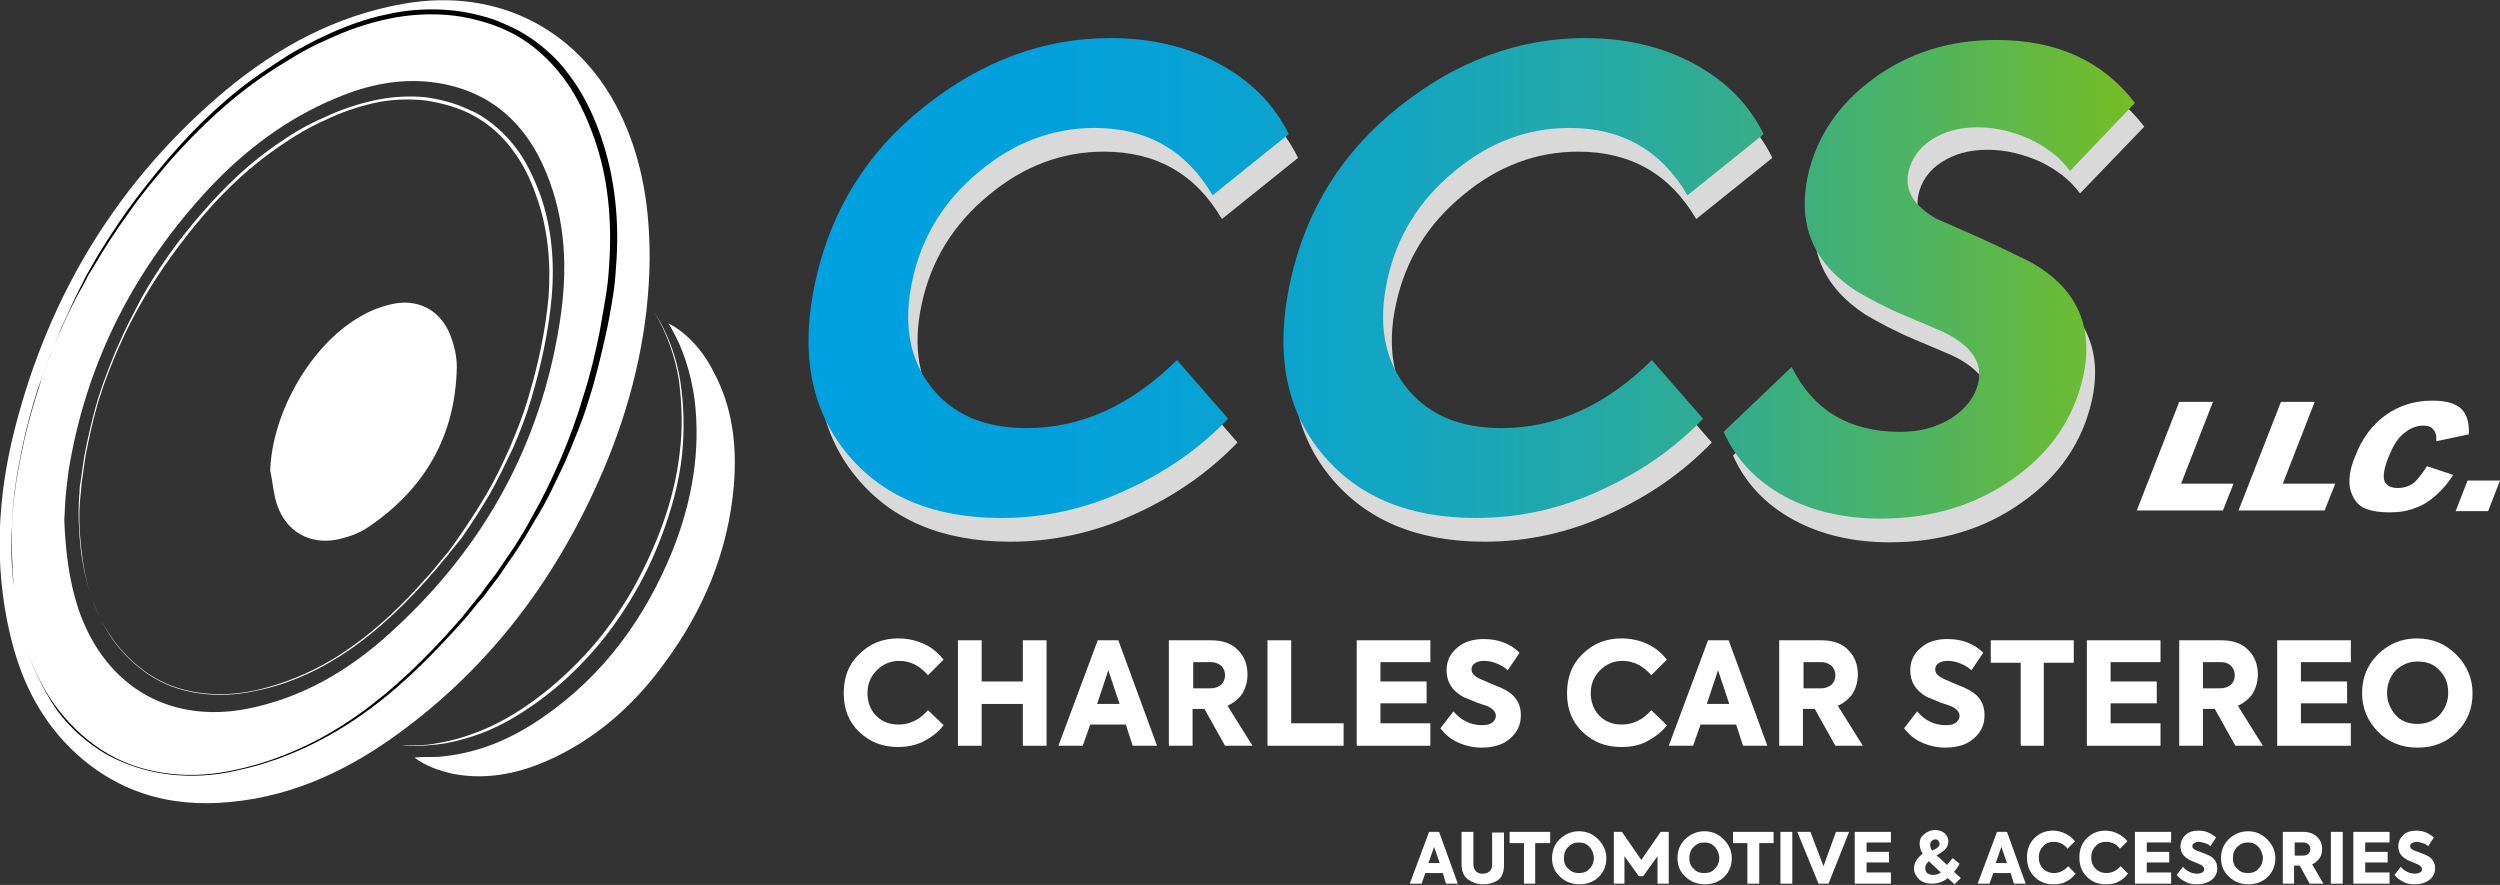 <?xml version="1.0" encoding="utf-8"?>
<!-- Generator: Adobe Illustrator 26.2.1, SVG Export Plug-In . SVG Version: 6.00 Build 0)  -->
<svg version="1.1" id="Capa_1_copy_2" xmlns="http://www.w3.org/2000/svg" xmlns:xlink="http://www.w3.org/1999/xlink" x="0px"
	 y="0px" viewBox="0 0 400.6 141.8" style="enable-background:new 0 0 400.6 141.8;" xml:space="preserve">
<rect x="0" y="0" width="400.6" height="141.8" fill="#333333" stroke="none"/>
<style type="text/css">
	.st0{fill:#D9D9D9;}
	.st1{fill:url(#SVGID_1_);}
	.st2{fill:#FFFFFF;}
</style>
<g>
	<path class="st0" d="M161.9,86.8c-10.9,0-19.2-3.5-24.9-10.6c-5.7-7.1-7.3-16.3-4.8-27.5c2.5-11.3,8.3-20.6,17.4-27.8
		c9.2-7.3,19.1-11,29.8-11c6.6,0,12.5,1.4,17.6,4.2c5.1,2.8,8.7,6.5,11,11.2l-12.2,9.8c-4.2-7.2-10.5-10.8-18.9-10.8
		c-6.7,0-12.9,2.3-18.5,7c-5.6,4.6-9.2,10.4-10.7,17.4c-1.5,6.9-0.5,12.5,2.9,17c3.5,4.5,8.6,6.7,15.4,6.7c8.7,0,16.7-3.6,24.1-10.9
		l8.2,9.4c-4.6,4.8-10.1,8.6-16.5,11.5C175.3,85.4,168.6,86.8,161.9,86.8z M237.9,86.8c-10.9,0-19.2-3.5-24.9-10.6
		c-5.7-7.1-7.3-16.3-4.8-27.5c2.5-11.3,8.3-20.6,17.4-27.8c9.2-7.3,19.1-11,29.8-11c6.6,0,12.5,1.4,17.6,4.2
		c5.1,2.8,8.7,6.5,11,11.2l-12.2,9.8c-4.2-7.2-10.5-10.8-18.9-10.8c-6.7,0-12.9,2.3-18.5,7c-5.6,4.6-9.2,10.4-10.7,17.4
		c-1.5,6.9-0.5,12.5,2.9,17c3.5,4.5,8.6,6.7,15.4,6.7c8.7,0,16.7-3.6,24.1-10.9l8.2,9.4c-4.6,4.8-10.1,8.6-16.5,11.5
		C251.3,85.4,244.7,86.8,237.9,86.8z M302.8,86.9c-5.8,0-11-1.2-15.4-3.6c-4.4-2.4-7.7-5.8-9.7-10.3l10.9-10.4
		C292,69.6,297.8,73,306,73c3.1,0,5.8-0.7,8.2-2.2c2.3-1.5,3.8-3.4,4.3-5.7c0.7-3.1-1-5.7-5-7.8c-0.5-0.3-2.7-1.2-6.7-2.9
		c-3.1-1.3-5.7-2.7-7.9-4c-6.9-4.5-9.4-10.7-7.7-18.5c1.4-6.2,4.9-11.4,10.5-15.5c5.7-4.2,12.3-6.2,19.7-6.2
		c9.7,0,17.1,3.4,22.2,10.1L333.3,31c-1.5-2.1-3.7-3.8-6.4-5.1c-2.7-1.2-5.5-1.9-8.4-1.9c-3,0-5.4,0.7-7.4,2c-2,1.3-3.2,3-3.7,5.2
		c-0.6,2.9,0.8,5.3,4.4,7.4l6.6,3.2c3.8,1.7,6.5,3.1,8.2,3.9c7.5,4.1,10.4,10.3,8.6,18.5c-1.5,6.6-5.2,12.1-11.2,16.3
		C318,84.8,310.9,86.9,302.8,86.9z"/>
	<linearGradient id="SVGID_1_" gradientUnits="userSpaceOnUse" x1="129.498" y1="44.636" x2="342.234" y2="44.636">
		<stop  offset="0" style="stop-color:#00A1E0"/>
		<stop  offset="0.172" style="stop-color:#02A1DD"/>
		<stop  offset="0.318" style="stop-color:#09A3D2"/>
		<stop  offset="0.456" style="stop-color:#14A6C0"/>
		<stop  offset="0.588" style="stop-color:#23A9A8"/>
		<stop  offset="0.716" style="stop-color:#37AE88"/>
		<stop  offset="0.841" style="stop-color:#4FB460"/>
		<stop  offset="0.961" style="stop-color:#6CBB32"/>
		<stop  offset="1" style="stop-color:#76BD22"/>
	</linearGradient>
	<path class="st1" d="M160.4,83c-10.9,0-19.2-3.5-24.9-10.6c-5.7-7.1-7.3-16.3-4.8-27.5c2.5-11.3,8.3-20.6,17.4-27.8
		c9.2-7.3,19.1-11,29.8-11c6.6,0,12.5,1.4,17.6,4.2c5.1,2.8,8.7,6.5,11,11.2l-12.2,9.8c-4.2-7.2-10.5-10.8-18.9-10.8
		c-6.7,0-12.9,2.3-18.5,7c-5.6,4.6-9.2,10.4-10.7,17.4c-1.5,6.9-0.5,12.5,2.9,17c3.5,4.5,8.6,6.7,15.4,6.7c8.7,0,16.7-3.6,24.1-10.9
		l8.2,9.4c-4.6,4.8-10.1,8.6-16.5,11.5C173.8,81.6,167.2,83,160.4,83z M236.5,83c-10.9,0-19.2-3.5-24.9-10.6
		c-5.7-7.1-7.3-16.3-4.8-27.5c2.5-11.3,8.3-20.6,17.4-27.8c9.2-7.3,19.1-11,29.8-11c6.6,0,12.5,1.4,17.6,4.2
		c5.1,2.8,8.7,6.5,11,11.2l-12.2,9.8c-4.2-7.2-10.5-10.8-18.9-10.8c-6.7,0-12.9,2.3-18.5,7c-5.6,4.6-9.2,10.4-10.7,17.4
		c-1.5,6.9-0.5,12.5,2.9,17c3.5,4.5,8.6,6.7,15.4,6.7c8.7,0,16.7-3.6,24.1-10.9l8.2,9.4c-4.6,4.8-10.1,8.6-16.5,11.5
		C249.9,81.6,243.3,83,236.5,83z M301.3,83.1c-5.8,0-11-1.2-15.4-3.6c-4.4-2.4-7.7-5.8-9.7-10.3l10.9-10.4
		c3.4,6.9,9.2,10.4,17.4,10.4c3.1,0,5.8-0.7,8.2-2.2c2.3-1.5,3.8-3.4,4.3-5.7c0.7-3.1-1-5.7-5-7.8c-0.5-0.3-2.7-1.2-6.7-2.9
		c-3.1-1.3-5.7-2.7-7.9-4c-6.9-4.5-9.4-10.7-7.7-18.5c1.4-6.2,4.9-11.4,10.5-15.5c5.7-4.2,12.3-6.2,19.7-6.2
		c9.7,0,17.1,3.4,22.2,10.1l-10.4,10.9c-1.5-2.1-3.7-3.8-6.4-5.1c-2.7-1.2-5.5-1.9-8.4-1.9c-3,0-5.4,0.7-7.4,2c-2,1.3-3.2,3-3.7,5.2
		c-0.6,2.9,0.8,5.3,4.4,7.4L317,38c3.8,1.7,6.5,3.1,8.2,3.9c7.5,4.1,10.4,10.3,8.6,18.5c-1.5,6.6-5.2,12.1-11.2,16.3
		C316.5,81,309.5,83.1,301.3,83.1z"/>
	<g>
		<path class="st2" d="M349.2,64.4h5.4l-5.1,13.1h8.4l-1.7,4.3h-13.8L349.2,64.4z"/>
		<path class="st2" d="M365.5,64.4h5.4l-5.1,13.1h8.4l-1.7,4.3h-13.8L365.5,64.4z"/>
		<path class="st2" d="M388.9,74.7l4.2,1.4c-0.8,1.3-1.8,2.4-2.8,3.3c-1,0.9-2.1,1.6-3.3,2c-1.2,0.5-2.6,0.7-4.1,0.7
			c-1.9,0-3.3-0.3-4.3-0.8c-1-0.6-1.6-1.5-2-2.9c-0.3-1.4-0.1-3.2,0.8-5.3c1.1-2.9,2.8-5.1,4.9-6.6c2.1-1.5,4.6-2.3,7.4-2.3
			c2.2,0,3.7,0.4,4.7,1.3c0.9,0.9,1.3,2.3,1.2,4.1l-5.2,1.1c0-0.5,0-0.9-0.1-1.2c-0.1-0.4-0.4-0.7-0.7-1c-0.3-0.2-0.8-0.3-1.3-0.3
			c-1.2,0-2.3,0.5-3.4,1.5c-0.8,0.7-1.5,1.9-2.1,3.4c-0.8,1.9-1,3.3-0.7,4c0.3,0.7,1,1.1,2.1,1.1c1,0,1.9-0.3,2.7-0.9
			C387.5,76.7,388.2,75.8,388.9,74.7z"/>
		<path class="st2" d="M395.4,77h5.2l-1.9,4.9h-5.2L395.4,77z"/>
	</g>
	<g>
		<path class="st2" d="M233.6,141.6h-1.9l-0.5-1.7h-2.8l-0.6,1.7h-1.9l3.1-8.3h1.6L233.6,141.6z M230.7,138.3l-0.9-2.6l-0.9,2.6
			H230.7z"/>
		<path class="st2" d="M237.6,141.7c-0.9,0-1.7-0.3-2.4-0.8s-1-1.4-1-2.4v-5.2h1.9v5.1c0,0.5,0.1,0.9,0.4,1.2
			c0.3,0.3,0.6,0.4,1.1,0.4c0.4,0,0.8-0.1,1.1-0.4c0.3-0.3,0.4-0.6,0.4-1.1v-5.1h1.9v5.2c0,1.1-0.3,1.9-0.9,2.4
			C239.3,141.5,238.6,141.7,237.6,141.7z"/>
		<path class="st2" d="M244.2,141.6v-6.5h-2.3v-1.8h6.5v1.8H246v6.5H244.2z"/>
		<path class="st2" d="M248.7,137.5c0-1.2,0.4-2.2,1.2-3c0.8-0.8,1.9-1.3,3.1-1.3c1.2,0,2.2,0.4,3.1,1.3c0.8,0.8,1.3,1.8,1.3,3
			s-0.4,2.2-1.2,3c-0.8,0.8-1.9,1.2-3.1,1.2c-1.2,0-2.3-0.4-3.1-1.2C249.1,139.7,248.7,138.7,248.7,137.5z M253,139.9
			c0.7,0,1.3-0.2,1.7-0.7c0.5-0.5,0.7-1.1,0.7-1.7c0-0.7-0.3-1.3-0.7-1.8c-0.5-0.5-1-0.7-1.7-0.7c-0.7,0-1.2,0.2-1.7,0.7
			c-0.5,0.5-0.7,1.1-0.7,1.8c0,0.7,0.2,1.3,0.7,1.7C251.8,139.7,252.3,139.9,253,139.9z"/>
		<path class="st2" d="M260.4,141.6h-1.8v-8.3h1.3l3.1,4.5l3.1-4.5h1.3v8.3h-1.8v-4.4l-2.3,3.2h-0.7l-2.3-3.2V141.6z"/>
		<path class="st2" d="M268.8,137.5c0-1.2,0.4-2.2,1.2-3c0.8-0.8,1.9-1.3,3.1-1.3c1.2,0,2.2,0.4,3.1,1.3c0.8,0.8,1.3,1.8,1.3,3
			s-0.4,2.2-1.2,3c-0.8,0.8-1.9,1.2-3.1,1.2c-1.2,0-2.3-0.4-3.1-1.2C269.2,139.7,268.8,138.7,268.8,137.5z M273.1,139.9
			c0.7,0,1.3-0.2,1.7-0.7c0.5-0.5,0.7-1.1,0.7-1.7c0-0.7-0.3-1.3-0.7-1.8c-0.5-0.5-1-0.7-1.7-0.7c-0.7,0-1.2,0.2-1.7,0.7
			c-0.5,0.5-0.7,1.1-0.7,1.8c0,0.7,0.2,1.3,0.7,1.7C271.8,139.7,272.4,139.9,273.1,139.9z"/>
		<path class="st2" d="M280,141.6v-6.5h-2.3v-1.8h6.5v1.8h-2.3v6.5H280z"/>
		<path class="st2" d="M285.3,141.6v-8.3h1.9v8.3H285.3z"/>
		<path class="st2" d="M292.2,138.8l2-5.5h2.1l-3.3,8.3h-1.6l-3.4-8.3h2.1L292.2,138.8z"/>
		<path class="st2" d="M303,141.6h-5.8v-8.3h5.8v1.7h-3.9v1.5h3.6v1.7h-3.6v1.6h3.9V141.6z"/>
		<path class="st2" d="M313.1,139.7l1.1,1l-1,1l-1.1-1c-0.7,0.6-1.6,0.9-2.5,0.9c-0.9,0-1.5-0.2-2.1-0.7c-0.5-0.5-0.8-1.1-0.8-1.7
			c0-1,0.5-1.7,1.4-2.4c-0.3-0.5-0.5-1-0.5-1.6c0-0.6,0.2-1.1,0.7-1.5c0.5-0.4,1-0.7,1.8-0.7c0.6,0,1.1,0.2,1.5,0.5
			c0.4,0.4,0.6,0.8,0.6,1.3c0,0.6-0.2,1-0.6,1.4c-0.4,0.3-0.8,0.6-1.3,0.9l0.4,0.3l1.3,1.2l0,0c0.2-0.3,0.5-0.6,0.9-1.1l1.1,0.9
			C313.7,139,313.4,139.4,313.1,139.7z M309.7,140.2c0.5,0,0.9-0.1,1.3-0.4l-1.5-1.4l-0.4-0.4c-0.4,0.3-0.6,0.7-0.6,1.1
			c0,0.3,0.1,0.6,0.3,0.8C309.1,140.1,309.4,140.2,309.7,140.2z M310.1,134.5c-0.2,0-0.4,0.1-0.6,0.3c-0.2,0.2-0.2,0.4-0.2,0.6
			c0,0.3,0.1,0.6,0.3,0.9l0.6-0.3c0.4-0.2,0.6-0.5,0.6-0.8c0-0.2-0.1-0.3-0.2-0.5C310.4,134.5,310.3,134.5,310.1,134.5z"/>
		<path class="st2" d="M324.6,141.6h-1.9l-0.5-1.7h-2.8l-0.6,1.7h-1.9l3.1-8.3h1.6L324.6,141.6z M321.6,138.3l-0.9-2.6l-0.9,2.6
			H321.6z"/>
		<path class="st2" d="M329,141.7c-1.2,0-2.2-0.4-3-1.2c-0.8-0.8-1.2-1.8-1.2-3.1c0-1.3,0.4-2.3,1.2-3.1c0.8-0.8,1.8-1.2,3-1.2
			c0.7,0,1.4,0.2,2,0.5c0.6,0.3,1.1,0.7,1.5,1.2l-1.2,1.2c-0.6-0.8-1.4-1.1-2.2-1.1c-0.7,0-1.3,0.2-1.7,0.7
			c-0.5,0.5-0.7,1.1-0.7,1.8c0,0.7,0.2,1.3,0.7,1.8c0.5,0.5,1.1,0.7,1.7,0.7c0.9,0,1.7-0.4,2.3-1.1l1.2,1.2c-0.4,0.5-0.9,1-1.6,1.3
			C330.5,141.6,329.8,141.7,329,141.7z"/>
		<path class="st2" d="M337.4,141.7c-1.2,0-2.2-0.4-3-1.2c-0.8-0.8-1.2-1.8-1.2-3.1c0-1.3,0.4-2.3,1.2-3.1c0.8-0.8,1.8-1.2,3-1.2
			c0.7,0,1.4,0.2,2,0.5c0.6,0.3,1.1,0.7,1.5,1.2l-1.2,1.2c-0.6-0.8-1.4-1.1-2.2-1.1c-0.7,0-1.3,0.2-1.7,0.7
			c-0.5,0.5-0.7,1.1-0.7,1.8c0,0.7,0.2,1.3,0.7,1.8c0.5,0.5,1.1,0.7,1.7,0.7c0.9,0,1.7-0.4,2.3-1.1l1.2,1.2c-0.4,0.5-0.9,1-1.6,1.3
			C338.9,141.6,338.2,141.7,337.4,141.7z"/>
		<path class="st2" d="M347.9,141.6h-5.8v-8.3h5.8v1.7H344v1.5h3.6v1.7H344v1.6h3.9V141.6z"/>
		<path class="st2" d="M352,141.7c-0.7,0-1.3-0.1-1.8-0.4c-0.6-0.3-1-0.6-1.4-1.1l1-1.3c0.6,0.7,1.4,1.1,2.3,1.1
			c0.3,0,0.6-0.1,0.8-0.2c0.2-0.1,0.3-0.3,0.3-0.5c0-0.3-0.2-0.6-0.7-0.8l-0.7-0.3c-0.5-0.2-0.8-0.3-1.1-0.5
			c-0.9-0.5-1.3-1.2-1.3-2.1c0-0.7,0.3-1.3,0.8-1.8c0.5-0.5,1.3-0.7,2.1-0.7c1.1,0,2,0.4,2.8,1.1l-0.9,1.4c-0.2-0.2-0.5-0.4-0.9-0.5
			c-0.3-0.1-0.7-0.2-1-0.2c-0.3,0-0.5,0.1-0.7,0.2c-0.2,0.1-0.3,0.3-0.3,0.5c0,0.3,0.2,0.5,0.7,0.7l0.8,0.3c0.5,0.2,0.8,0.3,1,0.4
			c1,0.4,1.5,1.2,1.5,2.1c0,0.8-0.3,1.4-0.9,1.9C353.7,141.5,352.9,141.7,352,141.7z"/>
		<path class="st2" d="M355.9,137.5c0-1.2,0.4-2.2,1.2-3c0.8-0.8,1.9-1.3,3.1-1.3c1.2,0,2.2,0.4,3.1,1.3c0.8,0.8,1.3,1.8,1.3,3
			s-0.4,2.2-1.2,3c-0.8,0.8-1.9,1.2-3.1,1.2c-1.2,0-2.3-0.4-3.1-1.2C356.3,139.7,355.9,138.7,355.9,137.5z M360.2,139.9
			c0.7,0,1.3-0.2,1.7-0.7c0.5-0.5,0.7-1.1,0.7-1.7c0-0.7-0.3-1.3-0.7-1.8c-0.5-0.5-1-0.7-1.7-0.7c-0.7,0-1.2,0.2-1.7,0.7
			c-0.5,0.5-0.7,1.1-0.7,1.8c0,0.7,0.2,1.3,0.7,1.7C358.9,139.7,359.5,139.9,360.2,139.9z"/>
		<path class="st2" d="M372.3,141.6h-2.2l-1.6-2.9h-0.9v2.9h-1.8v-8.3h3.3c0.9,0,1.7,0.3,2.2,0.8c0.5,0.5,0.8,1.1,0.8,1.9
			c0,0.6-0.1,1-0.4,1.5c-0.3,0.4-0.7,0.8-1.2,1L372.3,141.6z M369.1,135h-1.4v2.1h1.3c0.4,0,0.7-0.1,0.9-0.3
			c0.2-0.2,0.3-0.4,0.3-0.8c0-0.3-0.1-0.5-0.3-0.7C369.7,135.1,369.4,135,369.1,135z"/>
		<path class="st2" d="M373.5,141.6v-8.3h1.9v8.3H373.5z"/>
		<path class="st2" d="M382.9,141.6h-5.8v-8.3h5.8v1.7H379v1.5h3.6v1.7H379v1.6h3.9V141.6z"/>
		<path class="st2" d="M386.9,141.7c-0.7,0-1.3-0.1-1.8-0.4c-0.6-0.3-1-0.6-1.4-1.1l1-1.3c0.6,0.7,1.4,1.1,2.3,1.1
			c0.3,0,0.6-0.1,0.8-0.2c0.2-0.1,0.3-0.3,0.3-0.5c0-0.3-0.2-0.6-0.7-0.8l-0.7-0.3c-0.5-0.2-0.8-0.3-1.1-0.5
			c-0.9-0.5-1.3-1.2-1.3-2.1c0-0.7,0.3-1.3,0.8-1.8c0.5-0.5,1.3-0.7,2.1-0.7c1.1,0,2,0.4,2.8,1.1l-0.9,1.4c-0.2-0.2-0.5-0.4-0.9-0.5
			c-0.3-0.1-0.7-0.2-1-0.2c-0.3,0-0.5,0.1-0.7,0.2c-0.2,0.1-0.3,0.3-0.3,0.5c0,0.3,0.2,0.5,0.7,0.7l0.8,0.3c0.5,0.2,0.8,0.3,1,0.4
			c1,0.4,1.5,1.2,1.5,2.1c0,0.8-0.3,1.4-0.9,1.9C388.6,141.5,387.8,141.7,386.9,141.7z"/>
	</g>
	<g>
		<path class="st2" d="M143.9,119.7c-2.5,0-4.5-0.8-6.2-2.4c-1.7-1.6-2.5-3.7-2.5-6.2c0-2.6,0.8-4.7,2.5-6.3
			c1.7-1.7,3.8-2.5,6.2-2.5c1.5,0,2.9,0.3,4.2,0.9c1.3,0.6,2.3,1.5,3.1,2.5l-2.5,2.5c-1.3-1.5-2.8-2.3-4.6-2.3
			c-1.4,0-2.6,0.5-3.6,1.5c-1,1-1.5,2.2-1.5,3.7c0,1.4,0.5,2.7,1.4,3.6c1,1,2.2,1.4,3.6,1.4c1.8,0,3.4-0.8,4.7-2.3l2.5,2.4
			c-0.8,1.1-1.9,1.9-3.2,2.6C146.8,119.4,145.4,119.7,143.9,119.7z"/>
		<path class="st2" d="M157.3,119.5h-3.8v-16.9h3.8v6.6h6.6v-6.6h3.8v16.9h-3.8v-6.7h-6.6V119.5z"/>
		<path class="st2" d="M185.4,119.5h-3.9l-1.1-3.4h-5.7l-1.2,3.4h-3.9l6.3-16.9h3.3L185.4,119.5z M179.4,112.8l-1.8-5.4l-1.8,5.4
			H179.4z"/>
		<path class="st2" d="M200.7,119.5h-4.4l-3.3-5.9h-1.9v5.9h-3.8v-16.9h6.7c1.9,0,3.4,0.5,4.4,1.6c1,1,1.5,2.3,1.5,3.9
			c0,1.1-0.3,2.1-0.8,3c-0.6,0.9-1.4,1.5-2.4,2L200.7,119.5z M194.1,106.1h-2.9v4.2h2.7c0.8,0,1.3-0.2,1.8-0.6
			c0.4-0.4,0.6-0.9,0.6-1.5c0-0.6-0.2-1.1-0.6-1.5C195.2,106.3,194.7,106.1,194.1,106.1z"/>
		<path class="st2" d="M215.3,119.5h-12.2v-16.9h3.8v13.3h8.4V119.5z"/>
		<path class="st2" d="M229.2,119.5h-11.8v-16.9h11.8v3.5h-8v3.1h7.4v3.5h-7.4v3.2h8V119.5z"/>
		<path class="st2" d="M237.4,119.8c-1.3,0-2.6-0.3-3.7-0.8c-1.2-0.5-2.1-1.3-2.9-2.3l2.1-2.7c1.3,1.5,2.8,2.2,4.6,2.2
			c0.7,0,1.2-0.1,1.6-0.4c0.4-0.3,0.6-0.7,0.6-1.1c0-0.6-0.5-1.2-1.5-1.6l-1.5-0.5c-0.9-0.4-1.7-0.7-2.2-0.9c-1.8-1-2.7-2.4-2.7-4.3
			c0-1.5,0.6-2.7,1.7-3.6c1.1-1,2.6-1.4,4.3-1.4c2.2,0,4.2,0.7,5.7,2.2l-1.9,2.8c-0.5-0.5-1.1-0.8-1.8-1.1c-0.7-0.3-1.4-0.4-2-0.4
			c-0.6,0-1.1,0.1-1.5,0.4c-0.4,0.3-0.5,0.6-0.5,1c0,0.6,0.5,1.1,1.4,1.5l1.6,0.7c1,0.4,1.7,0.7,1.9,0.8c2,0.9,3,2.3,3,4.3
			c0,1.6-0.6,2.8-1.8,3.8C240.9,119.3,239.3,119.8,237.4,119.8z"/>
		<path class="st2" d="M259.8,119.7c-2.5,0-4.5-0.8-6.2-2.4c-1.7-1.6-2.5-3.7-2.5-6.2c0-2.6,0.8-4.7,2.5-6.3
			c1.7-1.7,3.8-2.5,6.2-2.5c1.5,0,2.9,0.3,4.2,0.9c1.3,0.6,2.3,1.5,3.1,2.5l-2.5,2.5c-1.3-1.5-2.8-2.3-4.6-2.3
			c-1.4,0-2.6,0.5-3.6,1.5c-1,1-1.5,2.2-1.5,3.7c0,1.4,0.5,2.7,1.4,3.6c1,1,2.2,1.4,3.6,1.4c1.8,0,3.4-0.8,4.7-2.3l2.5,2.4
			c-0.8,1.1-1.9,1.9-3.2,2.6C262.8,119.4,261.4,119.7,259.8,119.7z"/>
		<path class="st2" d="M283.2,119.5h-3.9l-1.1-3.4h-5.7l-1.2,3.4h-3.9l6.3-16.9h3.3L283.2,119.5z M277.1,112.8l-1.8-5.4l-1.8,5.4
			H277.1z"/>
		<path class="st2" d="M298.5,119.5h-4.4l-3.3-5.9h-1.9v5.9h-3.8v-16.9h6.7c1.9,0,3.4,0.5,4.4,1.6c1,1,1.5,2.3,1.5,3.9
			c0,1.1-0.3,2.1-0.8,3c-0.6,0.9-1.4,1.5-2.4,2L298.5,119.5z M291.9,106.1h-2.9v4.2h2.7c0.8,0,1.3-0.2,1.8-0.6
			c0.4-0.4,0.6-0.9,0.6-1.5c0-0.6-0.2-1.1-0.6-1.5C293,106.3,292.5,106.1,291.9,106.1z"/>
		<path class="st2" d="M311.7,119.8c-1.3,0-2.6-0.3-3.7-0.8c-1.2-0.5-2.1-1.3-2.9-2.3l2.1-2.7c1.3,1.5,2.8,2.2,4.6,2.2
			c0.7,0,1.2-0.1,1.6-0.4c0.4-0.3,0.6-0.7,0.6-1.1c0-0.6-0.5-1.2-1.5-1.6l-1.5-0.5c-0.9-0.4-1.7-0.7-2.2-0.9c-1.8-1-2.7-2.4-2.7-4.3
			c0-1.5,0.6-2.7,1.7-3.6c1.1-1,2.6-1.4,4.3-1.4c2.2,0,4.2,0.7,5.7,2.2l-1.9,2.8c-0.5-0.5-1.1-0.8-1.8-1.1c-0.7-0.3-1.4-0.4-2-0.4
			c-0.6,0-1.1,0.1-1.5,0.4c-0.4,0.3-0.5,0.6-0.5,1c0,0.6,0.5,1.1,1.4,1.5l1.6,0.7c1,0.4,1.7,0.7,1.9,0.8c2,0.9,3,2.3,3,4.3
			c0,1.6-0.6,2.8-1.8,3.8C315.2,119.3,313.6,119.8,311.7,119.8z"/>
		<path class="st2" d="M323.8,119.5v-13.3H319v-3.6h13.3v3.6h-4.8v13.3H323.8z"/>
		<path class="st2" d="M346.2,119.5h-11.8v-16.9h11.8v3.5h-8v3.1h7.4v3.5h-7.4v3.2h8V119.5z"/>
		<path class="st2" d="M362.6,119.5h-4.4l-3.3-5.9H353v5.9h-3.8v-16.9h6.7c1.9,0,3.4,0.5,4.4,1.6c1,1,1.5,2.3,1.5,3.9
			c0,1.1-0.3,2.1-0.8,3c-0.6,0.9-1.4,1.5-2.4,2L362.6,119.5z M355.9,106.1H353v4.2h2.7c0.8,0,1.3-0.2,1.8-0.6
			c0.4-0.4,0.6-0.9,0.6-1.5c0-0.6-0.2-1.1-0.6-1.5C357.1,106.3,356.6,106.1,355.9,106.1z"/>
		<path class="st2" d="M376.7,119.5h-11.8v-16.9h11.8v3.5h-8v3.1h7.4v3.5h-7.4v3.2h8V119.5z"/>
		<path class="st2" d="M378.5,111.1c0-2.5,0.8-4.5,2.5-6.2c1.7-1.7,3.8-2.6,6.3-2.6c2.5,0,4.6,0.9,6.3,2.6c1.7,1.7,2.6,3.8,2.6,6.2
			c0,2.4-0.8,4.5-2.5,6.2c-1.7,1.7-3.8,2.5-6.3,2.5c-2.5,0-4.6-0.8-6.3-2.5C379.4,115.6,378.5,113.5,378.5,111.1z M387.4,116
			c1.4,0,2.6-0.5,3.5-1.4c0.9-1,1.4-2.2,1.4-3.6c0-1.5-0.5-2.7-1.4-3.6c-0.9-1-2.1-1.4-3.5-1.4c-1.4,0-2.5,0.5-3.5,1.4
			c-0.9,1-1.4,2.2-1.4,3.6c0,1.4,0.5,2.6,1.4,3.6C384.8,115.6,386,116,387.4,116z"/>
	</g>
	<path class="st2" d="M14.7,95.8c0.9,2.6,2.2,5.1,3.9,7.3c1.7,2.2,3.8,4.1,6.2,5.5c2.4,1.4,5.1,2.2,7.9,2.5c2.8,0.3,5.6,0.1,8.3-0.5
		c5.4-1.2,10.6-3.6,15.1-6.8c4.6-3.2,8.6-7.1,12.2-11.2c0.5-0.5,0.9-1,1.4-1.6l1.3-1.6l0.7-0.8l0.6-0.8l1.2-1.7
		c1.6-2.3,3.1-4.6,4.5-7c1.4-2.4,2.6-4.9,3.7-7.4c1.1-2.6,2.1-5.1,2.9-7.8c1.6-5.3,2.8-10.8,3.3-16.3c0.4-5.5-0.1-11.1-2-16.3
		c-0.9-2.6-2.1-5.1-3.8-7.3c-1.6-2.2-3.7-4.1-6.1-5.4c-1.2-0.7-2.5-1.2-3.8-1.6c-1.3-0.4-2.7-0.7-4-0.9c-2.7-0.3-5.5-0.2-8.2,0.4
		c-2.7,0.6-5.3,1.5-7.8,2.7c-2.5,1.1-4.9,2.5-7.2,4.1c-4.6,3.1-8.7,6.9-12.3,11.1c-3.6,4.2-6.9,8.7-9.7,13.5
		c-1.4,2.4-2.7,4.9-3.8,7.4c-0.6,1.3-1.1,2.6-1.6,3.8c-0.5,1.3-1,2.6-1.4,3.9c-0.9,2.6-1.5,5.3-2.1,8.1l-0.4,2
		c-0.1,0.7-0.2,1.4-0.3,2.1l-0.3,2.1C13,78,13,78.7,12.9,79.4c-0.3,2.8-0.2,5.6,0.1,8.3C13.3,90.5,13.8,93.2,14.7,95.8z M14.7,95.8
		c-0.9-2.6-1.5-5.4-1.8-8.1c-0.3-2.8-0.4-5.6-0.2-8.3c0.1-0.7,0-1.4,0.2-2.1l0.3-2.1c0.1-0.7,0.2-1.4,0.3-2.1l0.4-2
		c0.6-2.7,1.2-5.4,2.1-8.1c0.4-1.3,0.9-2.6,1.4-3.9c0.5-1.3,1-2.6,1.6-3.9c1.1-2.6,2.4-5,3.7-7.5c2.7-4.8,6-9.4,9.7-13.6
		c3.6-4.2,7.7-8.1,12.3-11.2c2.3-1.6,4.7-3,7.3-4.1c2.5-1.2,5.2-2.1,7.9-2.7c2.7-0.6,5.6-0.8,8.4-0.5c1.4,0.2,2.8,0.5,4.1,0.9
		c1.3,0.4,2.6,1,3.9,1.6c2.5,1.4,4.6,3.3,6.3,5.5c1.7,2.2,2.9,4.8,3.9,7.4c1.9,5.3,2.4,11,1.9,16.6c-0.5,5.6-1.7,11-3.3,16.4
		c-0.8,2.7-1.8,5.3-2.9,7.8c-1.2,2.5-2.4,5.1-3.8,7.5c-1.4,2.4-2.9,4.7-4.5,7L72.5,88l-0.6,0.8l-0.7,0.8l-1.3,1.6
		c-0.5,0.5-0.9,1-1.4,1.6c-3.7,4.1-7.7,8-12.3,11.2c-4.6,3.2-9.7,5.6-15.2,6.7c-2.7,0.6-5.5,0.8-8.3,0.5c-2.8-0.3-5.5-1.1-7.9-2.5
		c-2.4-1.4-4.5-3.3-6.2-5.5C16.9,101,15.7,98.5,14.7,95.8z"/>
	<path class="st2" d="M97.4,73.6c-7,17.1-17.4,31.8-32.3,43c-8.3,6.3-17.5,10.9-28.1,11.9c-9.9,1-18.6-1.6-25.8-8.7
		c-5.1-5.1-8-11.3-9.6-18.2c-2.6-11.1-2-22.1,0.8-33C7.9,47.1,19,28.9,36,14.6c8.4-7,17.8-12.1,28.7-14C80-2.1,93.4,5,99.8,19.1
		c3.2,7,4.3,14.4,4.3,22.3C104,52.4,101.6,63.2,97.4,73.6z M12.6,97.7c4.4,12.7,15.2,18.7,28.3,15.6c8.7-2,16-6.6,22.4-12.6
		C77.7,87.4,86.7,71,89.7,51.6c1.3-8.2,1-16.3-2.2-24c-3.2-7.8-8.8-12.9-17.3-14.3c-5.7-0.9-11.1,0.2-16.3,2.4
		c-8,3.3-14.7,8.4-20.5,14.6c-11.6,12.5-19.2,27-22.2,43.9c-0.3,1.5-0.4,3-0.6,4.5c-0.2,1.7-0.2,3.4-0.3,4.6
		C10.5,88.5,11.1,93.2,12.6,97.7z"/>
	<path class="st2" d="M107.1,51.8c2.4,3.9,3.6,8,4.2,12.2c1,8.3-0.4,16.2-3.4,23.9c-4.4,11-11.1,20.3-21,27.1
		c-4.8,3.3-10,5.6-15.9,6.2c-1.5,0.2-3,0-4.6,0.2c1.9,1.4,4,2.1,6.2,2.6c5.8,1.1,11.2-0.2,16.4-2.7c7-3.4,12.7-8.5,17.3-14.8
		c6.4-8.6,10.4-18.1,11.3-28.8c0.5-6.3-0.2-12.5-3.3-18.2C112.6,56.1,110,53.3,107.1,51.8z"/>
	<path class="st2" d="M104.9,50.1c2.1,3.3,3.5,7.1,4.1,10.9c0.6,3.9,0.7,7.8,0.3,11.8c-0.4,3.9-1.4,7.8-2.7,11.5
		c-1.3,3.7-2.9,7.3-4.9,10.7c-3.9,6.8-9.2,12.9-15.6,17.5c-3.2,2.3-6.6,4.3-10.4,5.5c-1.9,0.6-3.8,1.1-5.7,1.3c-1,0.1-2,0.2-2.9,0.2
		c-1,0-2,0-2.9,0c1-0.1,2-0.1,2.9-0.1c1,0,1.9-0.1,2.9-0.3c1.9-0.3,3.8-0.8,5.7-1.5c3.7-1.3,7.1-3.3,10.2-5.6c3.1-2.3,6-5,8.6-7.9
		c2.6-2.9,4.8-6.1,6.8-9.5c3.8-6.8,6.7-14.2,7.6-21.9c0.5-3.9,0.4-7.8-0.1-11.7C108.2,57.2,106.9,53.5,104.9,50.1z"/>
	<path class="st2" d="M43.3,75.4c0.4,1.8,0.5,3.7,1.1,5.5c1.5,4.4,5.4,6.5,9.9,5.5c1.7-0.4,3.4-1,4.8-2c9-6.1,13.9-14.6,14.1-25.6
		c0-1.7-0.4-3.4-1-5c-1.6-4.2-5.4-6.1-9.7-5c-1.7,0.4-3.4,1.1-4.9,2C49.7,55.4,43.6,66.2,43.3,75.4z"/>
	<path d="M4.4,104.4c1.2,3.3,2.8,6.6,5,9.4c2.2,2.8,4.8,5.2,7.9,7c3.1,1.8,6.5,2.8,10.1,3.2c3.5,0.4,7.1,0.1,10.6-0.7
		c6.9-1.5,13.5-4.6,19.3-8.7c5.8-4.1,10.9-9.1,15.6-14.4c0.6-0.7,1.2-1.3,1.7-2l1.7-2.1l0.8-1l0.8-1.1l1.6-2.1
		c0.5-0.7,1-1.5,1.5-2.2c0.5-0.7,1-1.5,1.5-2.2c0.9-1.5,1.9-3,2.7-4.6c1.8-3.1,3.3-6.3,4.7-9.5c1.4-3.3,2.6-6.6,3.6-10
		c1.1-3.4,1.9-6.8,2.6-10.3c0.3-1.7,0.6-3.5,0.9-5.2c0.3-1.7,0.5-3.5,0.6-5.3c0.5-7-0.1-14.2-2.5-20.8c-1.2-3.3-2.7-6.5-4.8-9.3
		c-2.1-2.8-4.7-5.2-7.7-6.9c-1.5-0.8-3.1-1.5-4.8-2c-1.7-0.5-3.4-0.9-5.1-1.1c-3.5-0.4-7-0.2-10.4,0.5c-3.4,0.7-6.8,1.9-10,3.4
		c-1.6,0.7-3.2,1.5-4.7,2.4c-1.5,0.9-3,1.8-4.5,2.8c-5.9,3.9-11.1,8.8-15.8,14.1c-2.3,2.7-4.6,5.4-6.6,8.3c-2.1,2.9-4,5.8-5.8,8.9
		l-0.7,1.1l-0.6,1.2c-0.4,0.8-0.9,1.6-1.3,2.3c-0.8,1.6-1.6,3.2-2.3,4.8c-0.8,1.6-1.4,3.3-2.1,4.9c-0.6,1.7-1.2,3.3-1.8,5
		c-1.1,3.4-2,6.8-2.7,10.3c-0.7,3.5-1.3,7-1.4,10.5C1.8,86.9,1.9,90.5,2.2,94C2.6,97.5,3.3,101,4.4,104.4z M4.4,104.4
		C3.3,101,2.6,97.5,2.2,94C1.8,90.5,1.7,86.9,2,83.4c0.1-3.6,0.7-7.1,1.4-10.6c0.7-3.5,1.6-6.9,2.7-10.3c0.3-0.9,0.5-1.7,0.8-2.5
		l0.9-2.5c0.7-1.7,1.3-3.3,2-4.9c0.7-1.6,1.5-3.2,2.2-4.8c0.4-0.8,0.8-1.6,1.2-2.4l0.6-1.2l0.7-1.2c1.7-3.1,3.7-6.1,5.7-9
		c2.1-2.9,4.3-5.7,6.6-8.4c4.6-5.4,9.8-10.4,15.8-14.4c1.5-1,3-2,4.5-2.9c1.6-0.9,3.1-1.7,4.8-2.5c3.2-1.5,6.6-2.8,10.1-3.5
		c3.5-0.8,7.2-1,10.8-0.6c1.8,0.2,3.6,0.6,5.3,1.1c1.7,0.5,3.4,1.3,5,2.1c3.2,1.8,6,4.2,8.1,7.1c2.2,2.9,3.8,6.2,5,9.6
		c2.4,6.8,3.1,14.1,2.5,21.3c-0.1,1.8-0.3,3.6-0.6,5.3c-0.3,1.8-0.6,3.5-1,5.3c-0.8,3.5-1.6,7-2.7,10.4c-1,3.4-2.4,6.7-3.8,10
		c-1.5,3.2-3,6.5-4.9,9.5c-0.9,1.6-1.8,3.1-2.8,4.6c-0.5,0.8-1,1.5-1.5,2.2c-0.5,0.7-1,1.5-1.5,2.2l-1.6,2.1l-0.8,1.1l-0.9,1
		l-1.7,2.1c-0.6,0.7-1.2,1.3-1.8,2c-4.8,5.3-9.9,10.3-15.8,14.3c-2.9,2-6.1,3.8-9.3,5.2c-1.6,0.7-3.3,1.4-5,1.9
		c-1.7,0.6-3.4,1-5.2,1.4c-3.5,0.8-7.1,1-10.6,0.6c-3.5-0.4-7-1.5-10.1-3.2c-3.1-1.8-5.8-4.2-7.9-7C7.2,111,5.6,107.8,4.4,104.4z"/>
</g>
</svg>

